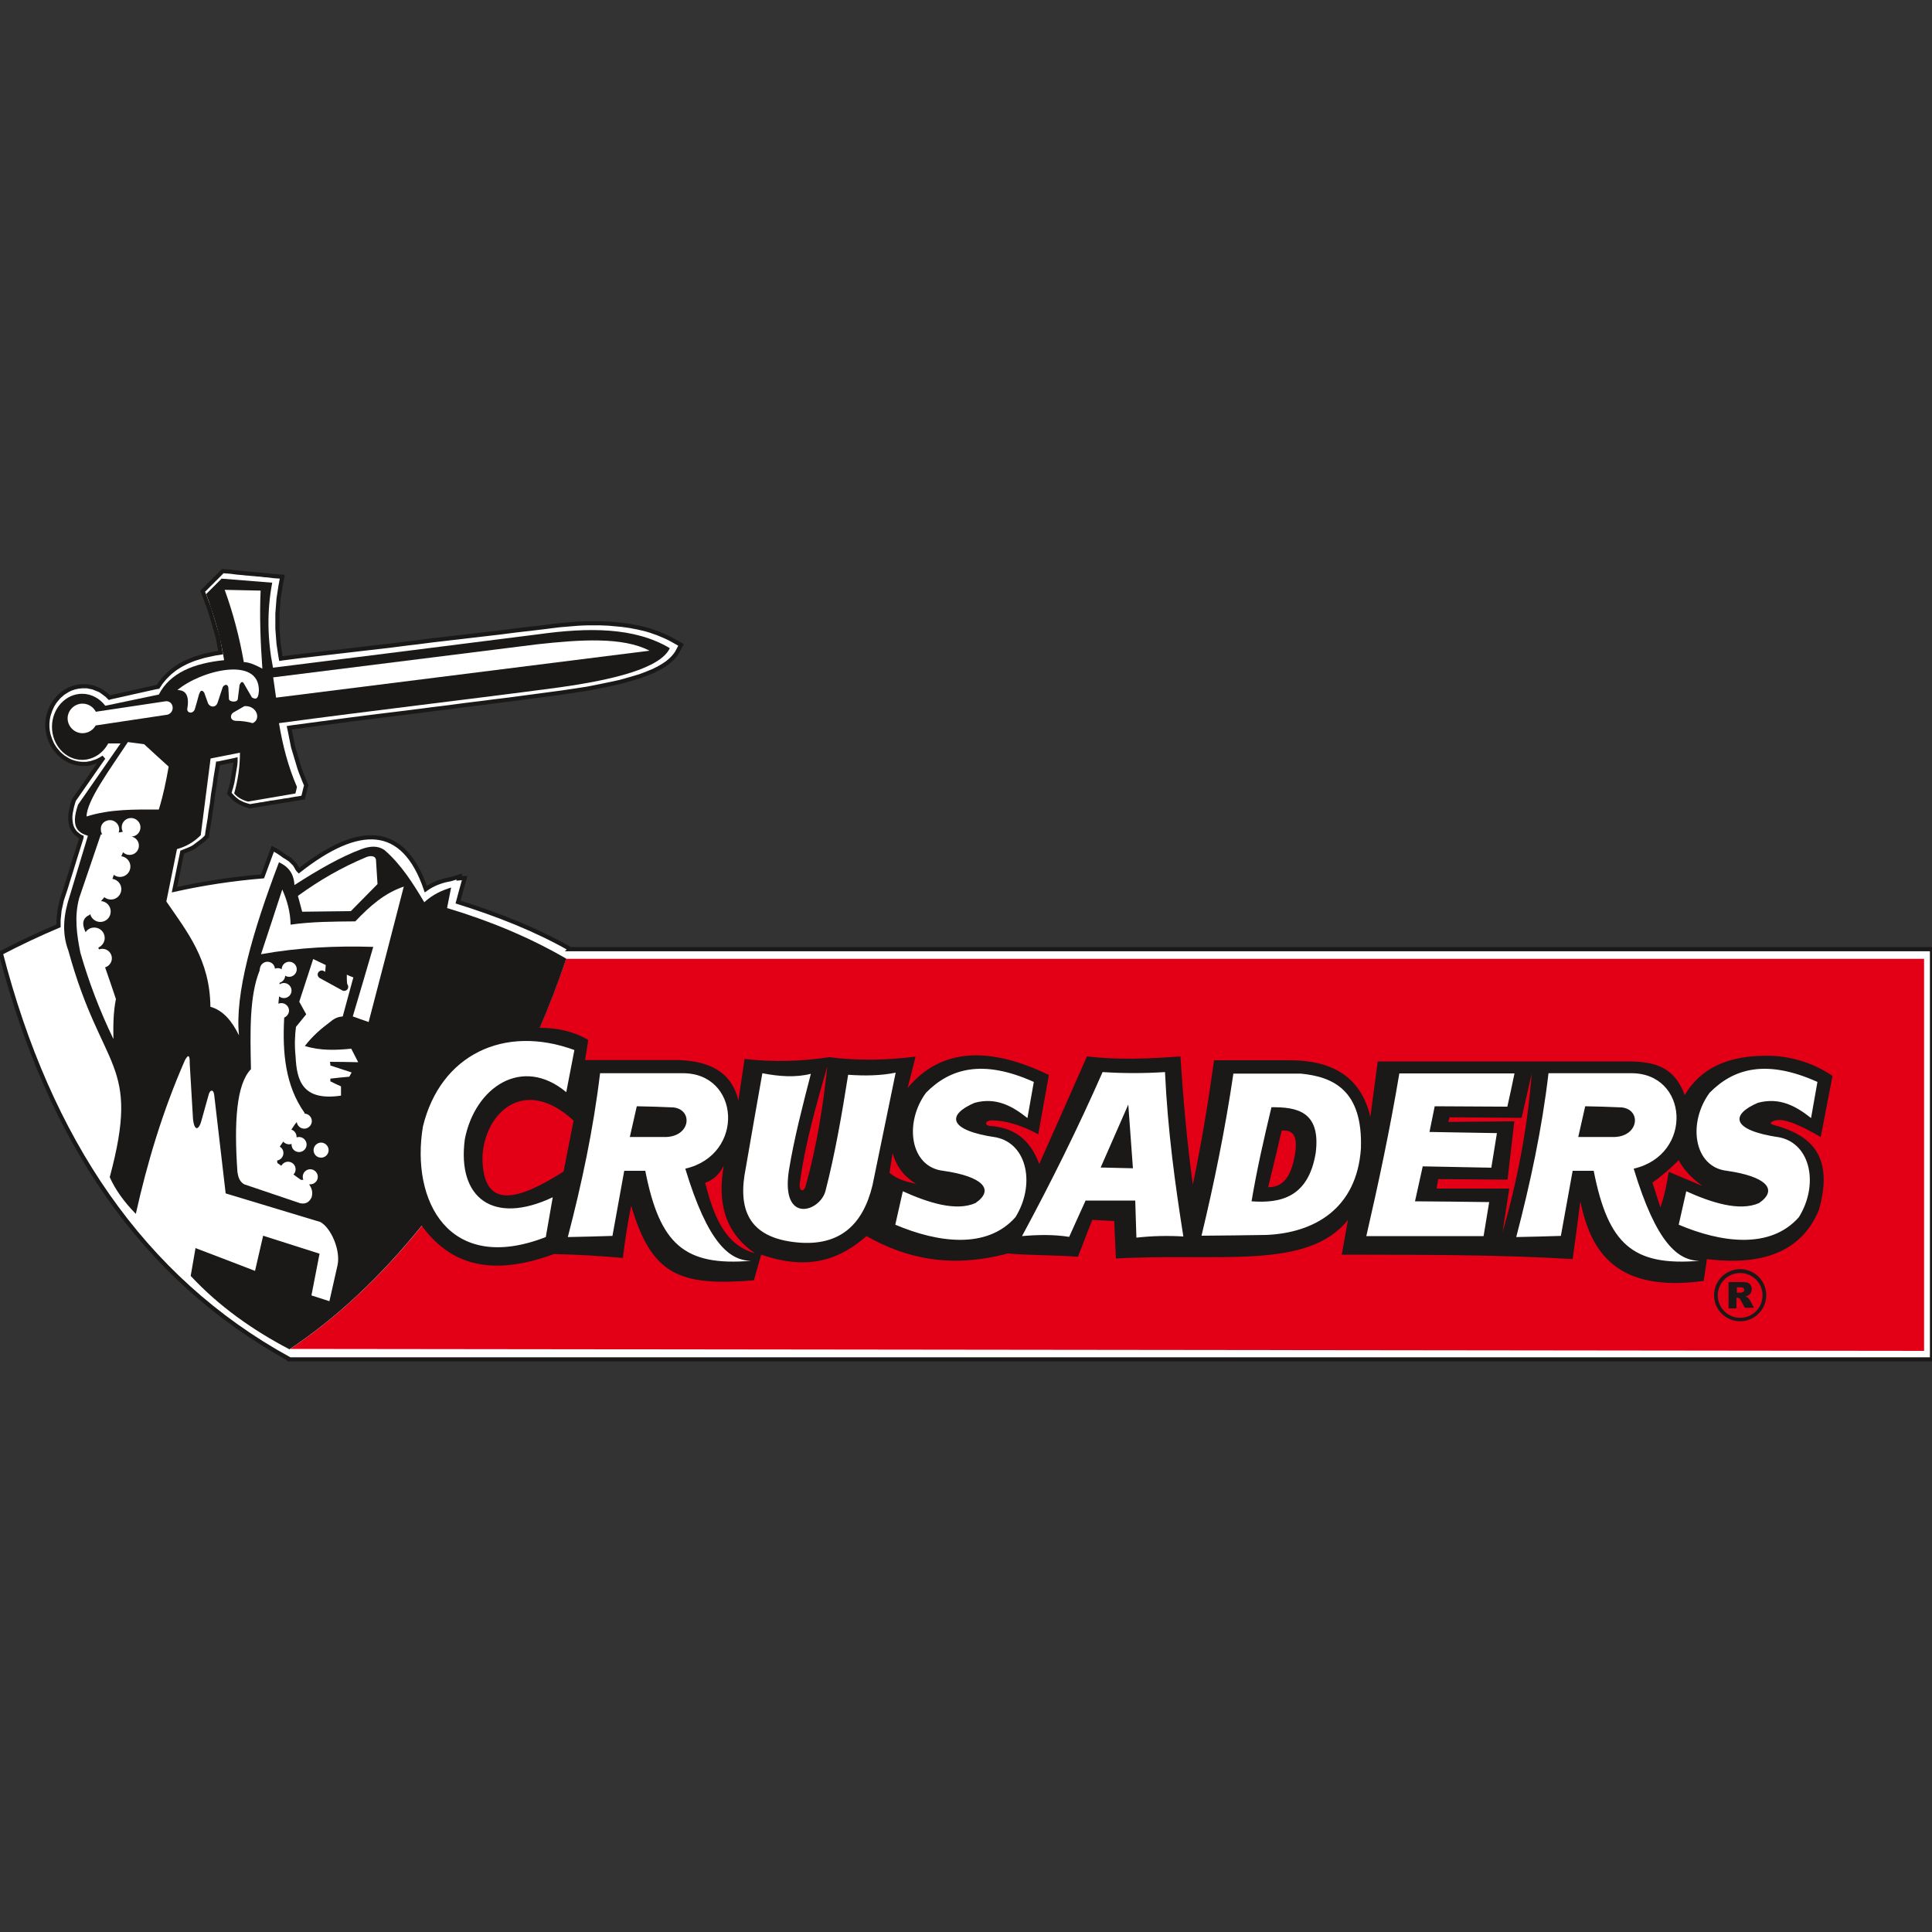 <?xml version="1.0" encoding="utf-8"?>
<!-- Generator: Adobe Illustrator 23.0.1, SVG Export Plug-In . SVG Version: 6.00 Build 0)  -->
<svg version="1.1" id="Layer_1" xmlns="http://www.w3.org/2000/svg" xmlns:xlink="http://www.w3.org/1999/xlink" x="0px" y="0px"
	 viewBox="0 0 1000 1000" style="enable-background:new 0 0 1000 1000;" xml:space="preserve">
<rect x="0" y="0" width="1000" height="1000" fill="#333333" stroke="none"/>
<style type="text/css">
	.st0{fill-rule:evenodd;clip-rule:evenodd;fill:#FFFFFF;stroke:#1B1918;stroke-width:2.16;}
	.st1{fill-rule:evenodd;clip-rule:evenodd;fill:#E30016;}
	.st2{fill-rule:evenodd;clip-rule:evenodd;fill:#1B1918;}
	.st3{fill-rule:evenodd;clip-rule:evenodd;fill:#FFFFFF;}
</style>
<g id="surface1">
	<path class="st0" d="M149.3,703.6H1000V491.3H295c0,0,0.1-0.1,0.1-0.1c-17.9-10.2-37.6-17.9-58-24.3c1.1-4.1,2.2-8.3,3.4-12.4
		c-1,0-2,0-2.9,0.1l0.2-0.9l-4.7,1.4c-4.8,0.8-9.1,2.5-12.7,5.1c-11.7-34.2-34.8-33.8-65.7-9.5c-0.3-0.3-0.6-0.7-0.8-1l0-0.1
		l-0.3-0.5l-0.3-0.5l-0.3-0.5l-0.3-0.5l-0.3-0.4l-0.4-0.4l-0.4-0.4l-0.4-0.4l-0.4-0.4l-0.4-0.4l-0.4-0.3l-0.4-0.3l-0.5-0.3l-0.4-0.3
		l-0.5-0.3l-0.5-0.3l-0.4-0.2c-1.8-1.4-3.8-2.7-6.1-3.9c-1.8,4.8-3.5,9.5-5.3,14.3c-15.6,1.3-30.8,3.6-45.6,6.9l4-19.4l0,0l0.5-0.2
		l0.5-0.2l0.5-0.2l0.5-0.2l0.5-0.2l0.5-0.2l0.5-0.2l0.4-0.2l0.5-0.2l0.4-0.2l0.4-0.2l0.9-0.5l0.4-0.3l0.4-0.3l0.4-0.3l0.4-0.3
		l0.4-0.3l0.4-0.3l0.4-0.3l0.4-0.3l0.4-0.3l0.4-0.3l0.4-0.3l0.8-0.7l0.4-0.4l1.1-1.1l0.3-2.3l0.2-1.2l0.2-1.2l0.2-1.2l0.2-1.2
		l0.2-1.2l0.2-1.2l0.3-2.5l0.2-1.2l0.2-1.2l0.2-1.2l0.2-1.2l0.3-2.5l0.3-2.5l0.2-1.2l0.2-1.2l0.2-1.2l0.2-1.2l0.5-3.7l0.2-1.2
		l0.2-1.2l0.2-1.2l0.2-1.2l0.2-1.2l0.2-1.4l0.1,0l0.5-0.1l1.4-0.3l0.5-0.1l1.9-0.4l0.5-0.1l1.4-0.3l0.5-0.1l1.9-0.4l0.4-0.1l0,0.6
		l0,0.6l-0.1,0.6l0,0.6l-0.1,0.6l-0.1,0.6l-0.1,0.6l-0.1,0.6l-0.1,0.6l-0.1,0.6l-0.1,0.6l-0.1,0.6l-0.1,0.6l-0.1,0.6l-0.1,0.6
		l-0.1,0.6l-0.1,0.6l-0.1,0.6l-0.1,0.6l-0.3,1.3l-0.2,0.6l-0.1,0.6l-0.2,0.6l-0.2,0.6l-0.6,2.3l1.6,1.7l0.5,0.5l0.5,0.5l0.5,0.4
		l0.5,0.4l0.5,0.4l0.6,0.4l0.6,0.3l0.6,0.3l0.6,0.3l0.6,0.3l0.6,0.2l0.6,0.2l0.6,0.2l0.6,0.2l1.2,0.3l3-0.5l0.8-0.1l1.5-0.3l0.8-0.1
		l0.8-0.1l1.5-0.3l0.8-0.1l1.5-0.3l0.8-0.1l0.8-0.1l3.1-0.5l0.8-0.1l1.5-0.3l0.8-0.1l0.8-0.1l0.8-0.1l1.5-0.3l2.3-0.4l0.8-0.1
		l2.8-0.5l0.6-2.4l0.1-0.4l0.5-2.1l0.4-1.4l-0.8-1.9l-0.4-1l-0.4-1l-0.4-1l-0.4-1l-0.4-1l-0.7-2l-0.3-1l-0.3-1l-0.6-2l-0.3-1l-0.3-1
		l-0.3-1l-0.3-1l-0.3-1l-0.3-1l-0.3-1l-0.2-1l-0.2-1l-0.2-1l-0.2-1l-0.4-2l-0.2-1l-0.2-1l-0.2-1l-0.2-0.9l1.2-0.2l4.5-0.6l4.5-0.6
		l9-1.2l4.5-0.6l4.5-0.6l4.5-0.6l13.5-1.7l9-1.1l4.9-0.6l8.7-1.1l4.5-0.6l9-1.1l4.5-0.6l4.5-0.6l9-1.1l4.5-0.6l9-1.1l4.5-0.6
		l4.5-0.6l9-1.2l4.5-0.6l4.5-0.6l2.7-0.4l2.7-0.4l2.7-0.4l2.6-0.4l2.6-0.4l2.6-0.5l2.5-0.5l2.5-0.5l2.4-0.5l2.4-0.5l2.3-0.5l2.3-0.5
		l2.2-0.6l2.1-0.6l2.1-0.6l2-0.6l2-0.6l1.9-0.7l1.8-0.7l1.7-0.7l1.7-0.7l1.6-0.8l1.5-0.8l1.4-0.8l1.4-0.9l1.3-0.9l1.2-1l1.1-1l1-1.1
		l0.9-1.1l0.8-1.2l2-3.8l-4.4-2.5l-1.9-1l-1.9-0.9l-1.9-0.8l-1.9-0.8l-2-0.7l-2-0.7l-2-0.6l-2.1-0.5l-2.1-0.5l-2.1-0.4l-2.1-0.4
		l-2.1-0.3l-2.2-0.3l-2.2-0.2l-2.2-0.2l-2.2-0.2l-2.2-0.1l-2.3-0.1l-2.3,0l-2.3,0l-2.3,0l-2.3,0.1l-2.3,0.1l-2.4,0.2l-2.4,0.2
		l-2.4,0.2l-2.4,0.2l-2.4,0.3l-2.4,0.3l-2.4,0.3l-2.4,0.3l-4.3,0.5l-4.3,0.5l-4.3,0.5l-8.6,1.1l-4.3,0.5l-4.3,0.5l-4.3,0.5l-4.3,0.5
		l-4.3,0.5l-4.3,0.5l-4.3,0.5l-4.3,0.5l-8.6,1.1l-4.3,0.5l-8.6,1.1l-4.3,0.5l-4.3,0.5l-4.3,0.5l-4.3,0.5l-4.3,0.5l-4.3,0.5l-4.3,0.5
		l-4.3,0.5l-4.3,0.5l-4.3,0.5l-4.3,0.5l-8.6,1.1l-1.3,0.2l-0.2-1.1l-0.2-1.3l-0.2-1.3l-0.2-1.3l-0.2-1.3l-0.2-1.3l-0.1-1.3l-0.1-1.3
		l-0.2-2.7l-0.1-1.3l-0.1-1.3l0-1.3l0-1.3l0-1.3l0-1.3l0-1.3l0-1.3l0.1-1.3l0.1-1.3l0.1-1.3l0.1-1.3l0.1-1.3l0.1-1.3l0.2-1.3
		l0.2-1.3l0.2-1.3l0.2-1.3l0.2-1.3l0.9-4.8l-4.3-0.3l-0.8-0.1l-0.8-0.1l-0.8-0.1l-0.8-0.1l-1.6-0.1l-0.8-0.1l-0.8-0.1l-0.8-0.1
		l-1.6-0.1l-0.8-0.1l-2.5-0.2l-0.8-0.1l-1.6-0.1l-0.8-0.1l-0.8-0.1l-2.5-0.2l-0.8-0.1l-0.8-0.1l-0.8-0.1l-0.8-0.1l-0.8-0.1l-3.9-0.3
		l-1.5,1.5l-8.9,8.9l1.1,2.9l0.4,1l0.7,2l0.4,1l0.4,1l0.4,1l0.3,1l0.3,1l0.3,1l0.3,1l0.3,1l0.3,1l0.3,1l0.6,2.1l0.3,1l0.3,1l0.3,1
		l0.3,1l0.3,1.1l0.3,1l0.2,1.1l0.2,1.1l0.2,1.1l0.2,1.1l0.2,1.1l0.2,1.1l0.2,1.1v0l-1.2,0.2l-1.5,0.2l-1.4,0.3l-1.4,0.3l-1.4,0.3
		l-1.4,0.3l-1.4,0.4l-1.3,0.4l-1.3,0.4l-1.3,0.4l-1.3,0.5l-1.2,0.5l-1.2,0.5l-1.2,0.6l-1.2,0.6l-1.1,0.6l-1.1,0.7l-1.1,0.7l-1,0.7
		l-1,0.8l-1,0.8l-0.9,0.8l-0.9,0.9l-0.9,0.9l-0.8,0.9l-0.8,1l-0.8,1l-0.7,1.1l-0.6,0.9l-1.2,0.2l-0.9,0.2l-0.9,0.2l-0.9,0.2
		l-0.9,0.2l-0.9,0.2l-0.9,0.2l-0.9,0.2l-0.9,0.2l-0.9,0.2l-0.9,0.2l-0.9,0.2l-0.9,0.2l-0.9,0.2l-0.9,0.2l-1.7,0.4l-0.9,0.2l-0.9,0.2
		l-0.9,0.2l-0.9,0.2l-0.9,0.2l-0.9,0.2l-0.9,0.2l-0.9,0.2l-0.9,0.2l-0.9,0.2l-0.7,0.2l0,0l-0.4-0.4l-0.4-0.4l-0.4-0.4l-0.4-0.3
		l-0.4-0.3l-0.4-0.3l-0.4-0.3l-0.4-0.3l-0.4-0.3l-0.4-0.3l-0.5-0.3l-0.5-0.3l-0.5-0.2l-0.5-0.2l-0.5-0.2l-0.5-0.2l-0.5-0.2l-0.5-0.2
		l-0.5-0.2l-0.5-0.1l-0.5-0.1l-0.5-0.1l-0.5-0.1l-0.5-0.1l-0.5-0.1l-0.5,0l-0.6,0l-0.6,0l-1,0l-1,0.1l-1,0.1l-0.9,0.2l-0.9,0.2
		l-0.9,0.3l-0.9,0.3l-0.9,0.4l-0.8,0.4l-0.8,0.5l-0.8,0.5l-0.8,0.5l-0.7,0.6l-0.7,0.6l-0.7,0.6l-0.6,0.7l-0.6,0.7l-0.6,0.7l-0.6,0.8
		l-0.5,0.8l-0.5,0.8l-0.4,0.8l-0.4,0.9l-0.4,0.9l-0.3,0.9l-0.3,0.9l-0.3,0.9l-0.2,1l-0.2,1l-0.1,1l-0.1,1l0,1l0,1l0.1,1l0.1,1l0.2,1
		l0.2,1l0.3,0.9l0.3,0.9l0.3,0.9l0.4,0.9l0.4,0.9l0.4,0.8l0.5,0.8l0.5,0.8l0.6,0.8l0.6,0.7l0.6,0.7l0.6,0.7l0.7,0.6l0.7,0.6l0.7,0.6
		l0.8,0.5l0.8,0.5l0.8,0.5l0.8,0.4l0.9,0.4l0.9,0.3l0.9,0.3l0.9,0.2l0.9,0.2l1,0.1l1,0.1l1,0l0.7,0l0.6,0l0.6-0.1l0.6-0.1l0.6-0.1
		l0.6-0.1l0.6-0.2l0.6-0.2l0.6-0.2l0.6-0.2l0.6-0.2l0.6-0.3l0.6-0.3l0.6-0.3l0.5-0.3l0.5-0.3l0.5-0.3l0.2-0.1l-3.3,4.7l-0.7,1
		l-0.7,1l-4.1,5.9l-1.2,1.7l-4.3,6.2l-1,1.4l-0.5,1.5l-0.3,1.1l-0.3,1.1l-0.2,1l-0.2,1l-0.2,0.9l-0.1,0.9l-0.1,0.9l0,0.9l0,0.8
		l0.1,0.8l0.1,0.8l0.1,0.8l0.2,0.7l0.2,0.7l0.3,0.7l0.3,0.6l0.4,0.6l0.4,0.6l0.4,0.5l0.5,0.5l0.5,0.4l0.5,0.4l0.5,0.4l0.5,0.3
		l0.5,0.3l0.3,0.1l0,0.1l-0.3,1l-0.3,1l-0.6,1.9l-0.6,1.9l-0.6,1.9l-0.6,1.9l-0.6,1.9l-0.3,1l-0.3,1l-0.6,1.9l-0.3,1l-0.3,1
		l-0.6,1.9l-0.6,1.9l-0.6,1.9l-0.3,1l-0.3,1l-0.6,1.9l-0.3,0.9l-0.3,0.9l-0.3,0.9l-0.3,0.9l-0.3,0.9l-0.3,0.9l-0.2,0.9l-0.2,0.9
		l-0.2,0.9l-0.2,0.9l-0.2,0.9l-0.2,0.9l-0.1,1l-0.1,1l-0.1,1l-0.1,1l-0.1,1l0,1l0,1v1c-10.2,4.3-20.1,9-29.9,14.1
		c24.9,96.5,73.1,168.3,149.2,210.1C149.2,703.7,149.3,703.6,149.3,703.6L149.3,703.6z"/>
	<path class="st1" d="M995.9,496.3H293c-29.9,88-82.9,162-142.8,201.9l845.7,1V496.3z"/>
	<path class="st2" d="M346.7,335.5c-18.2-10.9-42.1-10.8-68-7.2c-45.8,5.8-91.6,11.6-137.4,17.3c-2.9-14.7-3.2-29.3-0.4-44
		c-8.7-0.7-17.5-1.4-26.2-2.1c-2.7,2.7-5.4,5.4-8,8c4.1,11.1,7.5,22.4,9.3,34.2c-15.8,1.6-28,6.6-33.8,17.8
		c-9.2,1.9-18.5,3.9-27.7,5.8c-2.9-3.8-7.2-6.2-12-6.2c-8.6,0-15.6,7.7-15.6,17.1c0,9.4,7,17.1,15.6,17.1c5.7,0,10.8-3.4,13.5-8.5
		c2.1,0,4.3,0,6.4,0c-7.3,10.6-14.7,21.1-22,31.7c-4,11.7,0,14.5,5.1,16.1c-3.1,10.3-6.2,20.6-9.3,30.8c-3.2,9.6-4.4,19.2-0.8,28.7
		C52.8,555.4,73,549,56.8,609.3c2.8,6.3,7.3,12.7,13.5,19c5.9-26.5,13.8-53,25.4-79.5c1.8-3.3,2.6-2.7,2.5,1.7
		c0.6,9.6,1.1,19.2,1.7,28.7c0.7,6.5,3.1,6.1,4.6,0c1.1-4.1,2.3-8.2,3.4-12.2c0.6-2.9,2.6-3.7,3,0c2,16.9,3.9,33.8,5.9,50.7
		c16.3,4.9,32.7,9.9,49,14.8c5.5,3,10.6,14.6,8.9,22.4c-1.4,6.2-2.8,12.4-4.2,18.6c-3.1-1-6.2-2-9.3-3c1.4-7.2,2.8-14.4,4.2-21.6
		c-9.7-3.1-19.4-6.2-29.2-9.3c-1.4,6.1-2.8,12.1-4.2,18.2c-10.3-4-20.6-7.9-30.8-11.8c-0.8,4.8-1.7,9.6-2.5,14.4
		c14.6,15.7,32,28,51.1,38c24.3-16.1,47.5-37.9,68.5-64c13.6,18.7,33.9,27.4,68.4,14.7c11.7,0.2,24,1,35.7,2
		c1.1-9.4,2.4-17.6,4.3-27c10.6,36,25.1,41.7,63.5,38.6c1.3-4.4,2.5-8.9,3.8-13.3c25.5,8.8,41.4,1.8,54.5-9.6
		c20.3,11.5,43.5,16.9,73.1,9c11.8,1,24.5,0.8,36.3,1.7c2.8-6.8,4.7-12.4,7.5-19.1c3.8,0.2,7.5,0.4,11.3,0.6
		c0.3,6.5,0.6,13,0.9,19.4c52.6-3,99.3,6.3,120.1-20c-1.1,6-2.1,12-3.2,18c40.1,0.1,80.1-0.1,119.5,2.3c1.4-10.1,2.7-19.7,4-29.9
		c5.5,27.2,19.6,47.2,63.8,41.2c0.6-3.8,1.2-7.5,1.7-11.3c28.4,3.5,48.9-3.5,58-25.5c8.1-28.9-5-39.1-24.1-44.1
		c-1.1-0.5-1.4-1.2,0.9-2c4.8-1.8,13.8,2.5,24.1,8.4c2-10.5,4.1-21.1,6.1-31.6c-8.7-5.9-18.9-9.7-31-10.4
		c-24.1-0.8-37.7,7.2-45.5,20.3c-5.4-15-16.2-17.1-27.8-17.4c-43.7,0-87.4,0-131.1,0c-1.3,9.6-2.5,19.1-3.8,28.7
		c-4.9-20.9-19.9-29.3-41.7-29.3c-13.1,0-26.1,0-39.2,0c-3,21.5-6.5,42.9-11,64.4c-3-22.1-5-44.3-6.4-66.4
		c-16.1,1.2-32.3,1.9-48.4,0c-8.2,18.6-16.4,37.1-24.7,55.7c-4.8-13.2-13.7-19-25.5-19.7c-3-0.3-2.7-2.9,1.2-2.9
		c7.2,0.1,15.1,2.5,23.8,7.2c1.8-10.2,3.7-20.5,5.5-30.7c-31.1-15-55.9-13.9-73.1,6.7c1.4-5.4,2.7-10.8,4.1-16.2
		c-14.9,1.9-29.8,2.2-44.7,0.3c-14.6,2.2-29.2,2.6-43.8,0.9c-1.1,7.2-2.1,14.3-3.2,21.5c-3.7-15.2-15.4-20.3-30.7-20.9
		c-16.2,0-32.5,0-48.7,0c0.6-3.5,1.2-7,1.7-10.4c-7-4.2-15.5-6.3-25.1-6.3c5-11.6,9.6-23.6,13.7-35.8c-19.3-11.2-40-19.7-61.7-26.2
		c0.7-3.5,1.4-7,2.1-10.6c-4.6,1.4-9.3,3.4-13.9,7.6c-5.9-9.9-12-19.6-20.7-27.1c-3.4-2.3-7.5-2-11.8-0.4
		c-10.6,3.9-22.4,10.7-34.7,18.6c-0.3-6.3-3.5-9.7-8-11.8c-13.8,36.3-22.9,68.2-20.7,89.6c-3.6-7.3-8.1-12.9-14.8-14.8
		c-0.2-24.3-12.1-38.9-22.8-54.5c1.8-9,3.7-18,5.5-27.1c4.7-1.3,8.7-3.6,12.3-7.2c1.7-13.2,3.4-26.5,5.1-39.7c5.1-1,10.1-2,15.2-3
		c0,7-1,14.1-3,21.1c2,2.3,4.5,3.5,7.2,4.2c8.2-1.4,16.3-2.8,24.5-4.2c0.3-1.1,0.6-2.3,0.8-3.4c-4.6-10.6-7.4-21.6-9.3-33
		c48-6.5,96.2-12,144.3-18.4C317.6,351.9,341.8,345.9,346.7,335.5z M296.9,580c-1.7,8.8-3.5,17.6-5.2,26.4
		c-23.5,14.9-41.8,20.4-42-7.3C250.5,576.5,271,556.2,296.9,580z M365,612.2c3.2-1.2,6.4-2.9,9.6-8.7c-3.3,18.6,0.3,34.4,16.2,45.2
		C374.9,644.3,369.3,629,365,612.2z M428.2,551.9c-5.5,19.5-11.3,38.9-14.2,60.3c-0.7,4.5,2.2,5.5,3.2,1
		C422.7,593.3,426.1,572.4,428.2,551.9z M462,596.9c-0.5,3.4-1.1,6.7-1.6,10.1c3.5,3.1,8.3,4.7,13.7,5.7
		C468.4,609.3,464.2,604.3,462,596.9z M663.4,585.2c-2.3,9.8-4.6,19.5-7,29.3c8.9,0.1,12.1-7.4,13.8-16.5
		C672,587.6,669.1,584.7,663.4,585.2z M750.4,578.3c12.2,0.1,25,0.2,37.2,0.3c1.7-7.6,3.5-15.3,5.2-22.9
		c-2.2,28.2-7.4,55.5-15.1,82.1c1.2-7.5,2.3-15.1,3.5-22.6c-12.3,0-25.3,0-37.6,0c0.1-1.7,0.7-3.3,0.8-4.9c11.9,0.1,24,0.2,35.9,0.3
		c1.2-10,2.3-20.1,3.5-30.2c-11.4,0.1-22.8,0.2-34.2,0.3C750,579.8,749.9,579,750.4,578.3z M859.4,624.9c-1.4-4.3-2.7-8.5-4.1-12.8
		c5.5-3.9,9.7-7.7,13.6-11.6c3.1,5.9,7.5,9.8,12.2,13.3c-5.8-2.4-11.6-4.8-17.4-7.3C862.7,613.5,861.3,619.6,859.4,624.9z"/>
	<path class="st3" d="M154.2,463.7c0.7,2.7,1.5,5.5,2.2,8.2c8.4-0.1,16.8-0.2,25.2-0.3c4.6-4.7,9.2-9.3,13.8-14
		c-0.3-4.2-0.5-8.4-0.8-12.6c-0.3-2.1-2.8-2.2-4.9-1.4C176.9,448.9,165.2,455.7,154.2,463.7z"/>
	<path class="st3" d="M42.7,364.2c3,0,5.6,1.7,6.9,4.2c12-1.8,24-3.6,36-5.4c4.1-0.6,5.4,5.4,1.2,6.9c-12.4,1.8-24.9,3.8-37.3,5.6
		c-1.3,2.4-3.9,4-6.8,4c-4.2,0-7.7-3.5-7.7-7.7C35,367.7,38.5,364.2,42.7,364.2z"/>
	<path class="st3" d="M126.5,365.5c-2,1.1-3.9,2.3-5.9,3.4c-1.8,1.5-1.3,4,1.3,4.2c3.2,0,6.1,0.4,8.9,1.2
		C135.4,372.2,132.8,365,126.5,365.5z"/>
	<path class="st3" d="M116.3,305.3c6.2,0.1,12.4,0.3,18.6,0.4c-0.6,13-0.1,26.6,0.9,40.4c-3.2-1.7-6.4-3.3-9.6-3.4
		C123.9,329.6,120.6,317.2,116.3,305.3z"/>
	<path class="st3" d="M91.8,357.2c11.9-10.1,42.5-18,42.2,0.4c-0.3,5-2.1,4.2-3.6,3.4c-1.3-2.3-2.7-4.6-4-6.9
		c-0.8-1.6-1.6-1.4-2.4,0.4c-0.3,2.4-0.6,4.8-0.9,7.2c-0.1,2.1-4.5,1.7-4.6,0.1c-0.1-2-0.2-3.9-0.3-5.9c-0.3-1.8-1.7-1.9-2.9-0.3
		c-0.9,2.7-1.8,5.5-2.7,8.2c-1,2.6-3.8,2.4-4.9,0.3c-0.7-1.9-1.3-3.7-2-5.6c-1.4-1.9-2.1-0.7-2.7,0.9c-0.7,2.6-1.4,5.2-2.2,7.8
		c-0.9,2.3-3.7,2.1-3.9,0C98.1,360.4,96.4,357.1,91.8,357.2z"/>
	<path class="st3" d="M141.4,350.6c0.5,3.5,1,7,1.5,10.5c64.4-8.1,128.9-16.2,193.3-24.3c-13.9-7.2-35.5-5.8-58.2-3.3
		C232.5,339.2,186.9,344.9,141.4,350.6z"/>
	<path class="st3" d="M66.2,384.1c2.8,0.4,5.6,0.7,8.4,1.1c4.2,3.9,8.5,7.8,12.7,11.6c-1.3,7.4-2.8,14.8-5.1,22.2
		c-12.5,0-25-0.3-37.4,3.6C44.9,414.4,56.7,398.5,66.2,384.1z"/>
	<path class="st3" d="M56.9,424.5c2.7,0,4.8,2.2,4.8,4.8c0,0.6-0.1,1.1-0.3,1.6c0.7-0.1,1.4-0.2,2.2-0.4c-0.4-0.7-0.6-1.4-0.6-2.3
		c0-2.7,2.2-4.8,4.8-4.8c2.7,0,4.9,2.2,4.9,4.8c0,2.6-2,4.7-4.6,4.8c2.2,0.5,3.8,2.4,3.8,4.7c0,2.7-2.2,4.8-4.8,4.8
		c-1.3,0-2.6-0.5-3.4-1.4c-0.3,0.7-0.6,1.4-0.9,2.1c2.6,0.3,4.7,2.6,4.7,5.3c0,3-2.4,5.4-5.4,5.4c-1.2,0-2.3-0.4-3.2-1.1
		c-0.2,0.7-0.5,1.4-0.7,2.1c2.6,0.4,4.6,2.6,4.6,5.3c0,3-2.4,5.4-5.4,5.4c-1.3,0-2.5-0.5-3.4-1.2c-0.6,0.7-1.1,1.3-1.7,2
		c2.8,0.2,5,2.5,5,5.4c0,3-2.4,5.4-5.4,5.4c-2.5,0-4.7-1.8-5.2-4.1c-0.1,0.2-0.3,0.3-0.4,0.5c-3.5,1.5-4.1,4.5-2,8.9c0,0,0,0,0,0
		c1-1.5,2.6-2.4,4.5-2.4c3,0,5.4,2.4,5.4,5.4c0,2.2-1.4,4.1-3.3,5c0.1,0.3,0.2,0.6,0.3,0.9c0.6-0.2,1.2-0.3,1.8-0.3
		c2.7,0,4.9,2.2,4.9,4.9c0,2.2-1.5,4.1-3.5,4.7c1.9,5.5,3.8,10.9,5.6,16.4c-1.4,6.9-1.4,13.8-1.3,20.7c-7-14.5-12.7-29.4-17.1-44.7
		c-1.9-9.4-3.2-18.8-0.6-28.3c3.7-11,7.5-21.9,11.2-32.9c0.2,0,0.4,0,0.7-0.1c-0.5-0.7-0.7-1.6-0.7-2.6
		C52,426.6,54.2,424.5,56.9,424.5z"/>
	<path class="st3" d="M135.1,493.9c19.4-3.5,38.7-4.4,58.1-3.8c-3.5,12-7,24-10.6,36c2.7,1,5.4,1.9,8.2,2.9
		c6.1-23.4,12.2-46.7,18.2-70.1c-9.8,3.3-17.3,9.8-25.1,18c-10.5,0.1-22.5,0.1-33.5,1.7c-0.1-6.6-1.8-12.6-4.3-18.2
		C142.5,471.5,138.8,482.7,135.1,493.9z"/>
	<path class="st3" d="M134.4,502.3c-5.4,13.2-4.9,32.2-4.5,51.1c-7.6,7.8-8.8,27.7-7,53.3c0.4,2.6,1.1,4.9,3.5,6.3
		c9.7,3.3,19.3,6.5,29,9.8c3.1,0.6,4.8-0.8,5.9-3.1c0.8-2.9-0.1-4.9-1.3-6.7c0.2,0,0.4,0,0.6,0c2.1,0,3.9-1.7,3.9-3.9
		c0-2.1-1.8-3.9-3.9-3.9c-2.2,0-3.9,1.8-3.9,3.9c0,0.6,0.1,1.1,0.3,1.6c-0.4,0-0.8,0-1.2,0c-1.3-0.9-2.6-1.8-3.9-2.8
		c0.7-0.7,1.1-1.6,1.1-2.7c0-2.2-1.8-3.9-3.9-3.9c-1.5,0-2.8,0.9-3.5,2.1c-0.6-0.5-1.3-0.9-2-1.4c-0.1-0.4-0.1-0.8-0.2-1.3
		c1.8-0.3,3.3-1.9,3.3-3.9c0-1.4-0.7-2.6-1.9-3.3c0.6-0.9,1.2-1.7,1.8-2.6c0.7,0.8,1.8,1.4,3,1.4c0.5,0,0.9-0.1,1.3-0.2
		c0,0.1,0,0.2,0,0.3c0,2.2,1.7,3.9,3.9,3.9c2.1,0,3.9-1.7,3.9-3.9c0-2.1-1.8-3.9-3.9-3.9c-0.5,0-0.9,0.1-1.3,0.2c0-0.1,0-0.2,0-0.3
		c0-1.7-1.1-3.2-2.7-3.7c0.6-0.9,1.2-1.8,1.8-2.7c0.3-0.4,0.7-0.8,1-1.2c0.3,1.9,1.9,3.4,3.9,3.4c2.1,0,3.9-1.8,3.9-3.9
		c0-2.2-1.8-3.9-3.9-3.9c0,0,0,0,0,0c0.1-0.1,0.1-0.2,0.2-0.3c-10-14-11.6-31.2-10.6-49.3c0,0,0,0,0-0.1c1.4-0.6,2.5-2,2.5-3.6
		c0-2.1-1.8-3.9-3.9-3.9c-0.6,0-1.1,0.1-1.6,0.3c0.1-1.3,0.2-2.6,0.4-3.8c0.7,0.6,1.5,0.9,2.5,0.9c2.1,0,3.9-1.7,3.9-3.9
		c0-2.1-1.8-3.9-3.9-3.9c-0.9,0-1.7,0.3-2.3,0.7c0-0.3,0-0.5,0-0.8c1.6-0.5,2.9-2,2.9-3.7c0.6,0.4,1.3,0.6,2.1,0.6
		c2.1,0,3.9-1.8,3.9-3.9c0-2.2-1.8-3.9-3.9-3.9c-2.1,0-3.9,1.7-3.9,3.9c-0.6-0.4-1.3-0.6-2.1-0.6c-0.5,0-1,0.1-1.4,0.3
		c-0.1-2-1.8-3.6-3.9-3.6c-2.1,0-3.9,1.8-3.9,3.9C134.3,501.9,134.3,502.1,134.4,502.3z M166.2,591.4c2.1,0,3.9,1.8,3.9,3.9
		c0,2.2-1.8,3.9-3.9,3.9c-2.2,0-3.9-1.7-3.9-3.9C162.3,593.2,164.1,591.4,166.2,591.4z"/>
	<path class="st3" d="M179.5,504.5c1.1,0.5,2.2,1,3.4,1.4c-1.8,6.7-3.7,13.4-5.5,20.2c-1.8,0.2-3.7,0.5-6.2,2.6
		c-5,3.7-9.7,7.8-13.4,12.7c8,2.5,16,2.2,24,1.4c1.2,2.3,2.4,4.6,3.6,7c-4.9-0.1-9.8-0.2-14.6-0.2c0.1,0.6,0.2,1.3,0.2,1.9
		c3.7,1.2,7.4,2.4,11,3.6c-0.4,0.7-0.8,1.4-1.2,2.2c-3.3,0.3-6.6,0.6-9.8,1c0,0.5,0,1,0,1.4c1.8,0.9,3.7,1.8,5.5,2.6
		c0,1.6,0,3.2,0,4.8c-19.9,2.9-22.9-7.7-23.5-20.2c-0.6-5.8-0.4-10.8,0.2-15.4c1.8-2.2,3.5-4.3,5.3-6.5c-1.2-2.2-2.4-4.3-3.6-6.5
		c2.4-7.4,4.8-14.7,7.2-22.1c2.2,1,4.3,2.1,6.5,3.1c0,0.8-0.2,2.4-0.3,3.5l-0.7-0.4c-1-0.6-2.3-0.2-2.9,0.8c-0.6,1-0.2,2.3,0.9,2.9
		l11.5,6.3c1,0.6,2.3,0.2,2.9-0.8c0.4-0.8,0.3-1.8-0.3-2.5C179.5,507.9,179.5,505.8,179.5,504.5z"/>
	<path class="st3" d="M293.1,565.3c1.4-7.3,2.8-14.5,4.2-21.8c-36.4-13.4-69.4,2.5-78.4,39.6c-6.4,38.6,13.5,76.7,63.6,57.2
		c1.2-6.9,2.4-13.8,3.6-20.6c-30.9,14.6-49.6,0.4-45.5-30.1C245.8,562.8,270.2,546.2,293.1,565.3z M293.9,640.3
		c7.2-27.6,13.2-55.7,16.7-84.8c14.1,0,28.3,0,42.4,0c30.1-0.5,32.9,42.2,1.7,49.4c11.8,38.9,23,47.5,34,47.7
		c-34.3,2.8-47.2-8.3-54.7-46.6c-3.6,0-7.3,0-10.9,0c-2,11.2-4.1,22.5-6.1,33.7C309.3,640,301.6,640.1,293.9,640.3z M329.6,572.6
		c-1.2,5.3-2.4,10.6-3.6,15.9c6.3,0,12.6,0,19,0c12.5-0.6,13.7-14.1,3.6-15.3C342.3,572.9,335.9,572.7,329.6,572.6z M394.6,555.5
		c8.7,1.7,17.2,2.3,25.1,0.3c-4.3,16.7-8.7,33.5-11.4,50.2c-4.2,27.9,16.3,21.2,19,10.3c4.8-18.6,8.4-39.1,11.7-60
		c8.5,0.6,16.8,0.5,24.6-1.1c-4,19.4-8,38.9-12,58.3c-4.9,20.3-16.8,31.6-38.8,29.6c-25.9-2.4-31-17.7-26.8-38.5
		C388.8,588.3,391.7,571.9,394.6,555.5z M531.8,578.7c1.1-6.2,2.2-12.5,3.3-18.7c-26.5-11.9-43.4-7-55.8,5.6
		c-11.6,15.8-8.1,38.5,8.9,40.4c20.3,2.9,26.9,9.7,16.7,16.7c-10.2,4.5-24.7-0.3-37.6-6.1c-1.3,5.8-2.6,11.5-3.9,17.3
		c21.9,9.3,47.4,12.9,62.2-3.9c10.3-16.6,6.3-37.9-10-41.3c-25.5-3.7-25.3-11.9-11.1-17.9C515.6,567.8,524,572.5,531.8,578.7z
		 M561.9,621.4c8.6,0,17.1,0,25.7,0c0.2,6.4,0.4,12.8,0.6,19.2c8.1-0.9,16.2-1.1,24.3-0.6c-4.3-27.2-8.1-54.9-9.5-85.1
		c-10.8,0.7-21.6,0.7-32.3,0C558,583.8,544,612,529,639.8c8.1-0.7,16.3-0.9,24.4,0.4C556.2,633.9,559.1,627.6,561.9,621.4z
		 M569.7,604.3l16.7,0.4l-2.4-33L569.7,604.3z M621.9,639.6c6.6-27.5,12.3-55.4,16.5-83.9c11.6,0,23.2,0,34.8,0
		c16.8,1.6,32.3,8.5,31.2,38.9c-2.2,31.1-24.2,43.5-48.8,44.6C644.4,639.4,633.2,639.5,621.9,639.6z M647.8,621.8
		c2.8-16.8,6.5-32.8,10.3-48.7c12.7-0.1,25.7,1.8,22.9,23.7C677.2,619.8,662.8,622.9,647.8,621.8z M724.3,555.6
		c19.9,0,39.7,0,59.6,0c-1.2,5.7-2.4,11.5-3.7,17.2c-12.5-0.1-25.1-0.1-37.6-0.2c-0.9,4.4-1.8,8.9-2.7,13.3
		c11.6,0.2,23.3,0.4,34.9,0.6c-1,6-1.9,12-2.9,17.9c-11.8-0.2-23.6-0.5-35.5-0.7c-1.3,6-2.7,12.1-4,18.1c12.8,0.1,25.6,0.2,38.4,0.4
		c-1,5.9-1.9,11.7-2.9,17.6c-20.2,0-40.4,0-60.7,0C713.5,612.5,719.4,584.7,724.3,555.6z M784.8,640.3c7.2-27.6,13.3-55.7,16.7-84.8
		c14.1,0,28.3,0,42.4,0c30.1-0.5,32.9,42.2,1.7,49.4c11.8,38.9,23,47.5,34,47.7c-34.3,2.8-47.2-8.3-54.7-46.6c-3.6,0-7.3,0-10.9,0
		c-2,11.2-4.1,22.5-6.1,33.7C800.2,640,792.5,640.1,784.8,640.3z M820.5,572.6c-1.2,5.3-2.4,10.6-3.6,15.9c6.3,0,12.6,0,19,0
		c12.4-0.6,13.7-14.1,3.6-15.3C833.1,572.9,826.8,572.7,820.5,572.6z M937.4,578.7c1.1-6.2,2.2-12.5,3.3-18.7
		c-26.5-11.9-43.4-7-55.8,5.6c-11.6,15.8-8.1,38.5,8.9,40.4c20.3,2.9,26.8,9.7,16.7,16.7c-10.2,4.5-24.8-0.3-37.7-6.1
		c-1.3,5.8-2.6,11.5-3.9,17.3c21.9,9.3,47.4,12.9,62.2-3.9c10.3-16.6,6.3-37.9-10-41.3c-25.5-3.7-25.3-11.9-11.2-17.9
		C921.1,567.8,929.6,572.5,937.4,578.7z"/>
	<path class="st2" d="M894.7,677.1v-13.5h6.9c1.3,0,2.3,0.1,2.9,0.3s1.2,0.6,1.6,1.2c0.4,0.6,0.6,1.3,0.6,2.2c0,0.7-0.2,1.4-0.5,1.9
		c-0.3,0.5-0.8,1-1.3,1.3c-0.4,0.2-0.8,0.4-1.5,0.5c0.5,0.2,0.9,0.3,1.1,0.5c0.1,0.1,0.4,0.4,0.7,0.7c0.3,0.4,0.5,0.6,0.6,0.8l2,3.9
		h-4.7L901,673c-0.3-0.5-0.5-0.9-0.8-1c-0.3-0.2-0.6-0.3-1-0.3h-0.4v5.5H894.7z M898.9,669.1h1.8c0.2,0,0.6-0.1,1.1-0.2
		c0.3-0.1,0.5-0.2,0.7-0.4c0.2-0.2,0.3-0.5,0.3-0.8c0-0.4-0.1-0.8-0.4-1c-0.3-0.2-0.8-0.4-1.6-0.4h-1.8V669.1z M900.7,656.9
		c7.5,0,13.5,6.1,13.5,13.5s-6.1,13.5-13.5,13.5c-7.5,0-13.5-6.1-13.5-13.5S893.2,656.9,900.7,656.9z M900.7,658.9
		c6.4,0,11.6,5.2,11.6,11.6c0,6.4-5.2,11.6-11.6,11.6c-6.4,0-11.6-5.2-11.6-11.6C889.1,664.1,894.3,658.9,900.7,658.9z"/>
</g>
</svg>
